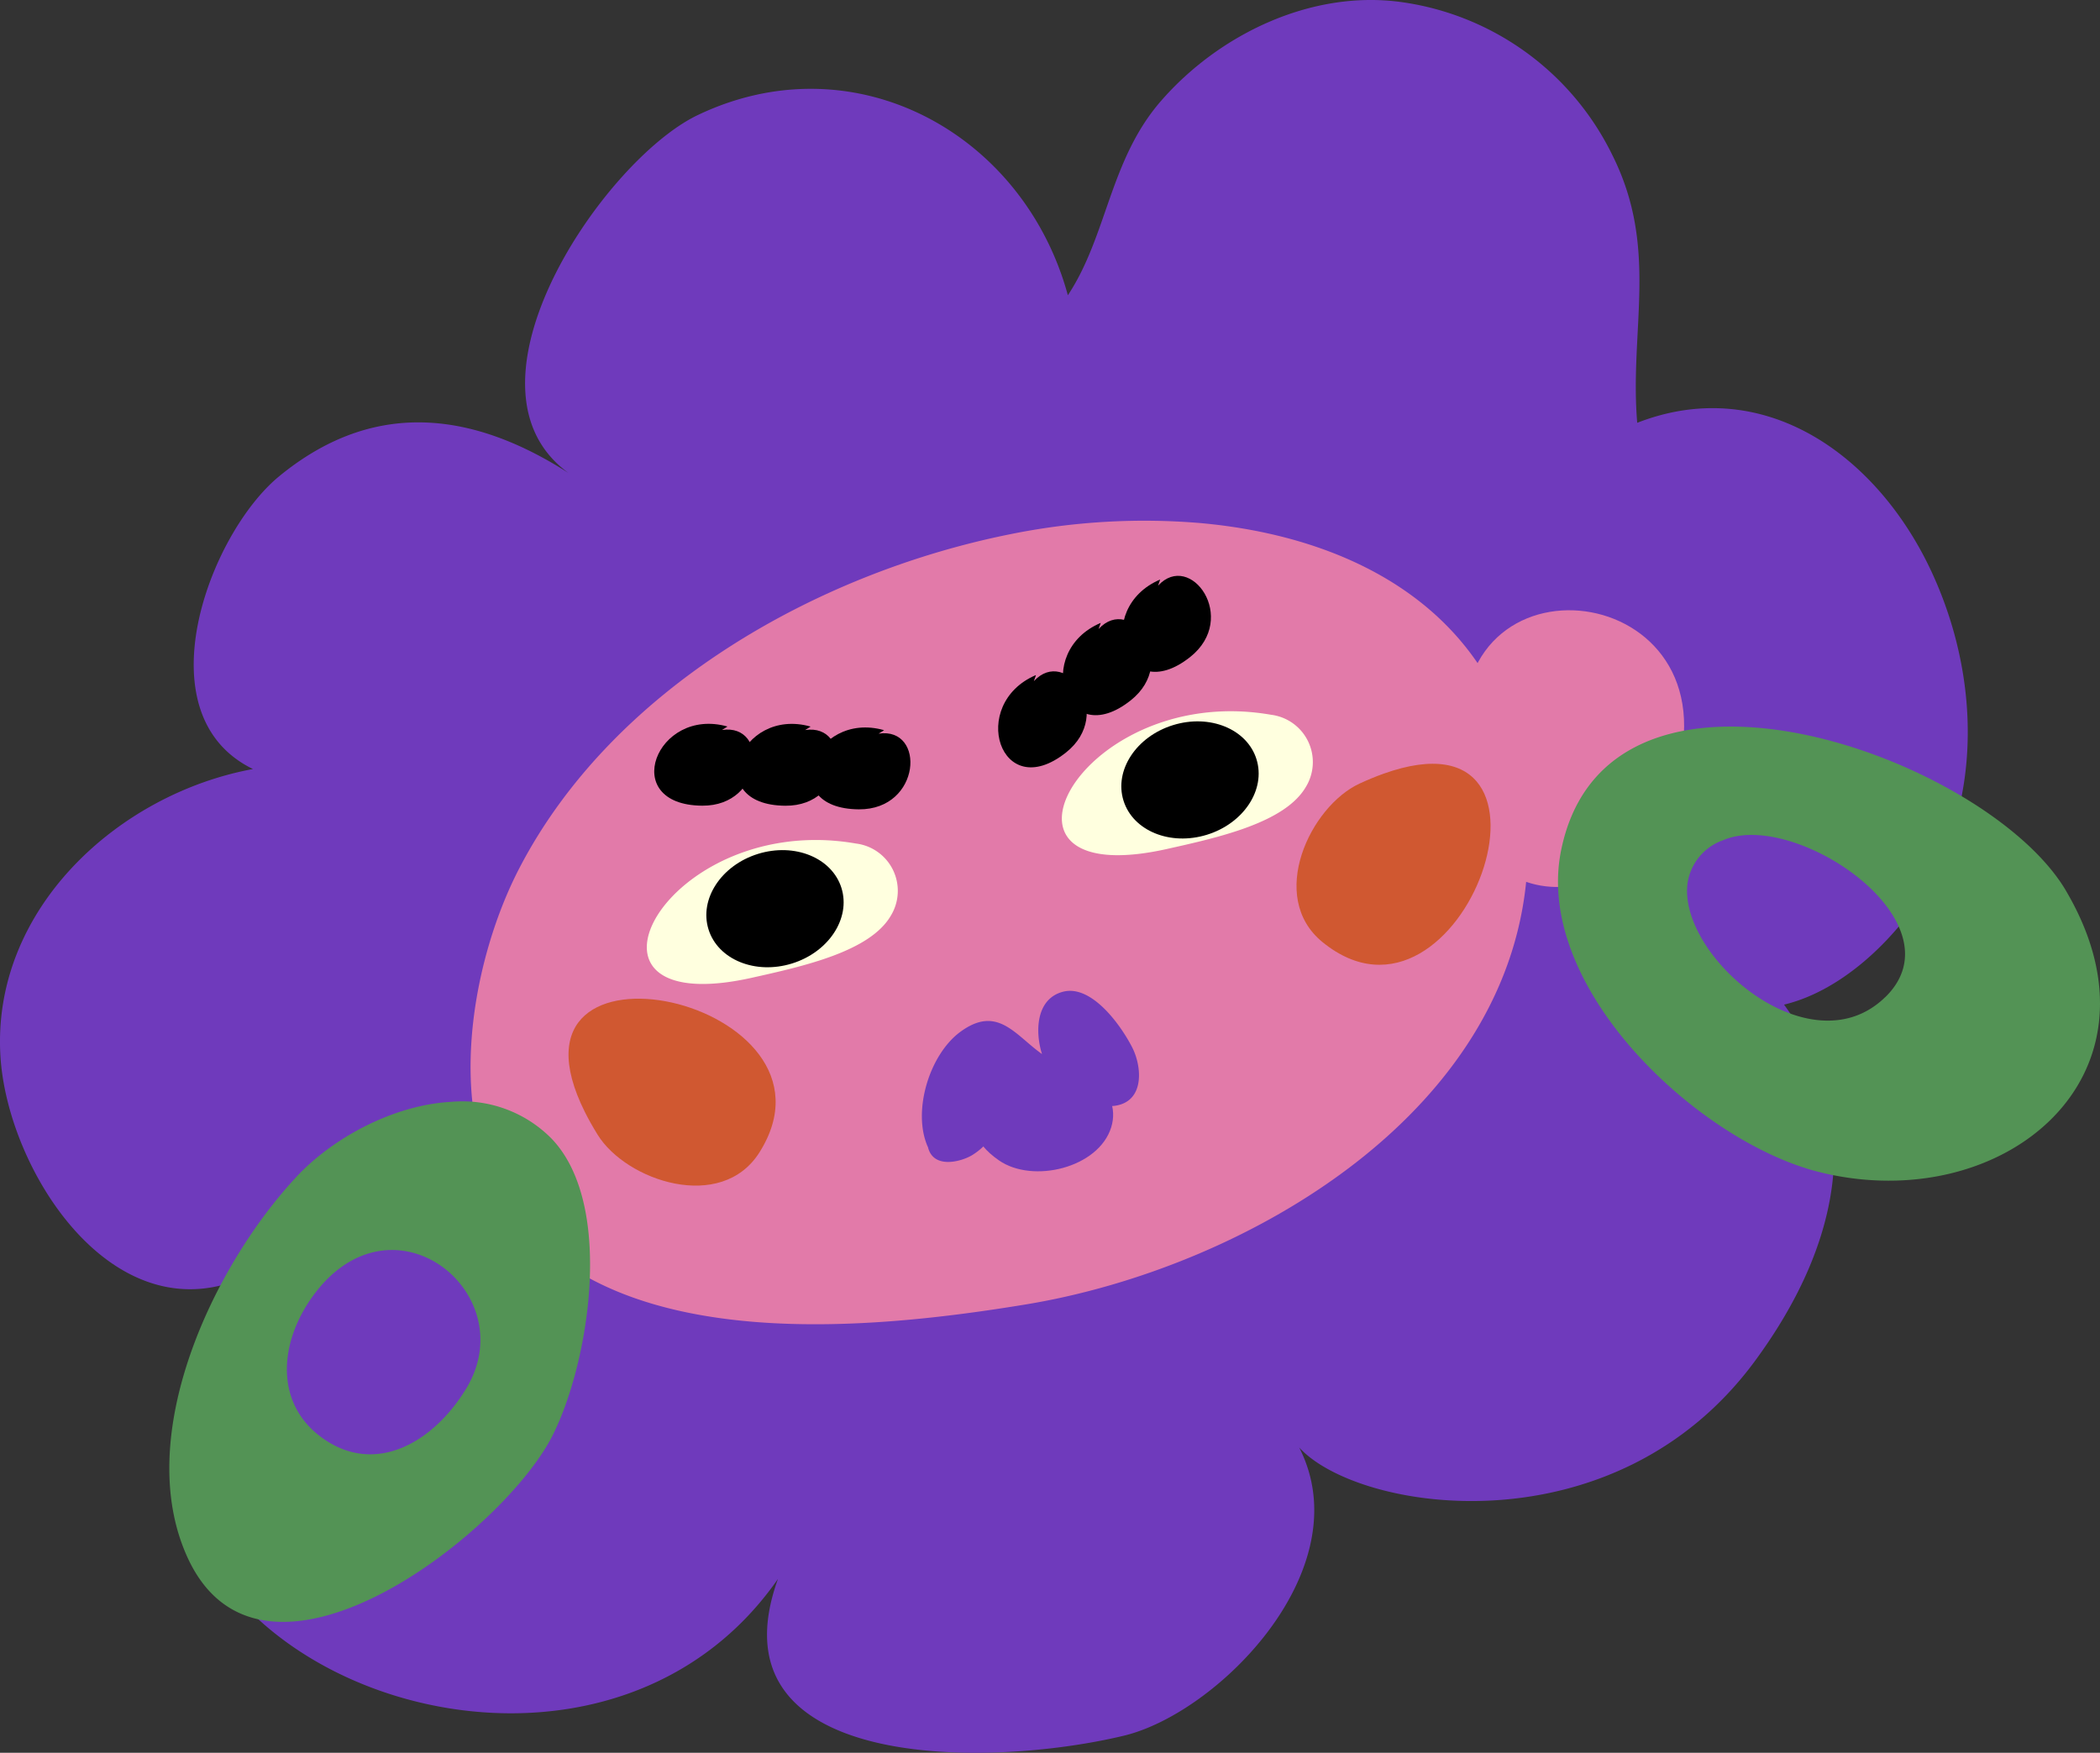 <?xml version="1.0" encoding="UTF-8"?> <svg xmlns="http://www.w3.org/2000/svg" xmlns:xlink="http://www.w3.org/1999/xlink" id="Group_902" data-name="Group 902" width="241.647" height="201.704" viewBox="0 0 241.647 201.704"><rect x="0" y="0" width="241.647" height="201.704" fill="#333333" stroke="none"/><defs><clipPath id="clip-path"><rect id="Rectangle_763" data-name="Rectangle 763" width="241.647" height="201.704" fill="none"></rect></clipPath></defs><g id="Group_901" data-name="Group 901" clip-path="url(#clip-path)"><path id="Path_2113" data-name="Path 2113" d="M66.507,55.146C50.78,45.777,69.239,18.534,80.271,13.253,98.3,4.621,117.8,15.324,122.879,33.977c4.53-6.843,4.8-15.536,10.679-22.316,6.66-7.681,17.248-12.8,27.53-11.444a31.889,31.889,0,0,1,24.444,17.629c5.388,10.745,1.953,20.064,2.863,30.808,14.571-5.672,27.554,3.718,33.784,16.963,4.429,9.419,5.734,20.618,2.3,30.692-2.791,8.194-10.729,17.271-19.19,19.3,9.706,13.338,6.19,28.023-3.311,40.959C185.8,178.6,156.341,174.047,149.5,166.576c7.111,13.929-9.278,30.547-20.194,33.164-16.028,3.841-47.737,4-39.785-18.047-24.392,35.091-91.061,4.81-61.779-34.539C12.768,153.294.842,134.609.05,121.533-.973,104.614,13.639,91.3,29.214,88.478q.576.35-.029.055c-12.939-6.2-5.149-27.073,2.931-33.718,11.63-9.565,23.563-6.981,34.391.331" fill="#6f3abc"></path><path id="Path_2114" data-name="Path 2114" d="M138.307,60.207a77.459,77.459,0,0,0-22.218,1.3C93.863,66,70.49,79.259,59.769,99.891c-5.82,11.2-8.887,29.761-.276,40.4,12.667,15.647,41.215,12.665,58.535,9.819,25.252-4.149,56.4-22.136,57.743-50.755,1.206-25.745-16.687-37.225-37.464-39.146" fill="#e27aa9"></path><path id="Path_2115" data-name="Path 2115" d="M122.278,93.252c1.039-5.541,10.956-13.269,23.98-11a5.487,5.487,0,0,1,3.976,8.354c-2.428,4.091-10.056,5.774-15.967,7.093-9.3,2.076-12.695-.679-11.989-4.444" fill="#ffffdf"></path><path id="Path_2116" data-name="Path 2116" d="M144.587,87.377c1.081,3.483-1.469,7.369-5.7,8.68s-8.527-.449-9.608-3.932,1.469-7.369,5.7-8.68,8.527.449,9.608,3.932"></path><path id="Path_2117" data-name="Path 2117" d="M74.52,108.07c1.039-5.541,10.956-13.269,23.98-11a5.487,5.487,0,0,1,3.976,8.354c-2.428,4.091-10.056,5.774-15.967,7.093-9.3,2.076-12.695-.679-11.989-4.444" fill="#ffffdf"></path><path id="Path_2118" data-name="Path 2118" d="M96.829,102.194c1.081,3.483-1.469,7.369-5.695,8.68s-8.527-.449-9.608-3.932,1.469-7.369,5.695-8.68,8.527.449,9.608,3.932"></path><path id="Path_2119" data-name="Path 2119" d="M168.466,84.731c-1.4-22.431,32.423-17.6,23.967,5.919-6.851,19.056-28.33,12.316-23.967-5.919" fill="#e27aa9"></path><path id="Path_2120" data-name="Path 2120" d="M63.392,130.95a14.416,14.416,0,0,0-11.464-4.156c-6.651.357-13.613,4.144-17.76,8.57C24.541,145.638,15.2,165.3,21.579,179.229c8.58,18.731,36.159-2.605,41.961-13.957,4.233-8.284,7.268-26.754-.148-34.322m-9.71,28.776c-3.687,6.151-10.51,10.309-16.792,5.6-5.267-3.95-4.773-10.823-.893-16.173,9.088-12.528,24.242-.362,17.685,10.577" fill="#539355"></path><path id="Path_2121" data-name="Path 2121" d="M237.733,102.5c-7.157-12.15-35.517-24.346-50.013-16.3-3.978,2.207-6.912,5.94-8.076,11.616-3.252,15.85,15.873,33.684,29.829,37.091,21.149,5.163,40.76-11.182,28.26-32.4m-20.8,12.238c-8.613,8.4-23.842-4.694-22.747-13.1a6.2,6.2,0,0,1,4.1-4.959c8.252-3.568,27.5,9.438,18.651,18.063" fill="#539355"></path><path id="Path_2122" data-name="Path 2122" d="M119.21,77.681c-7.828,3.333-4.132,14.944,3.456,8.913,5.626-4.471.028-12.258-3.7-8.207"></path><path id="Path_2123" data-name="Path 2123" d="M126.66,71.679c-7.829,3.333-4.133,14.944,3.455,8.913,5.627-4.471.028-12.258-3.7-8.207"></path><path id="Path_2124" data-name="Path 2124" d="M133.5,66.69c-7.828,3.333-4.132,14.944,3.456,8.913,5.626-4.471.028-12.258-3.7-8.207"></path><path id="Path_2125" data-name="Path 2125" d="M83.712,83.607c-8.185-2.321-12.6,9.036-2.907,9.107,7.186.053,7.719-9.522,2.274-8.71"></path><path id="Path_2126" data-name="Path 2126" d="M93.279,83.613c-8.185-2.321-12.6,9.036-2.907,9.107,7.186.053,7.719-9.522,2.274-8.71"></path><path id="Path_2127" data-name="Path 2127" d="M101.736,84.027c-8.185-2.321-12.6,9.036-2.907,9.107,7.186.053,7.719-9.523,2.274-8.71"></path><path id="Path_2128" data-name="Path 2128" d="M106.766,131.982c-1.813-4.066.161-10.581,3.7-13.212,4.3-3.194,6.339.336,9.438,2.526-.792-2.493-.745-6.335,2.4-7.167,3.293-.874,6.668,3.825,7.99,6.424,1.118,2.2,1.453,6.226-2.032,6.7-2.2.3-3.991-2.306-5.1-3.721-1.268,4.074-2.965,9.41-7.972,4.72a7.243,7.243,0,0,1-3.206,4.6c-1.114.755-4.587,1.826-5.209-.874" fill="#6f3abc"></path><path id="Path_2129" data-name="Path 2129" d="M119.456,124.025c-4.71,1.493-10.744,5.155-4.516,9.5,3.885,2.712,11.476.88,12.926-3.8,1.381-4.462-3.906-8.151-8.41-5.7" fill="#6f3abc"></path><path id="Path_2130" data-name="Path 2130" d="M159.193,89.038c-.864.309-1.778.684-2.747,1.132-5.679,2.625-10.647,13.044-4.266,18.243,16.07,13.092,30.471-27.764,7.013-19.375" fill="#d05831"></path><path id="Path_2131" data-name="Path 2131" d="M67.311,127.983q.615,1.23,1.455,2.59c3.29,5.322,14.232,9,18.623,2.038,11.062-17.531-31.232-26.9-20.078-4.628" fill="#d05831"></path></g></svg> 